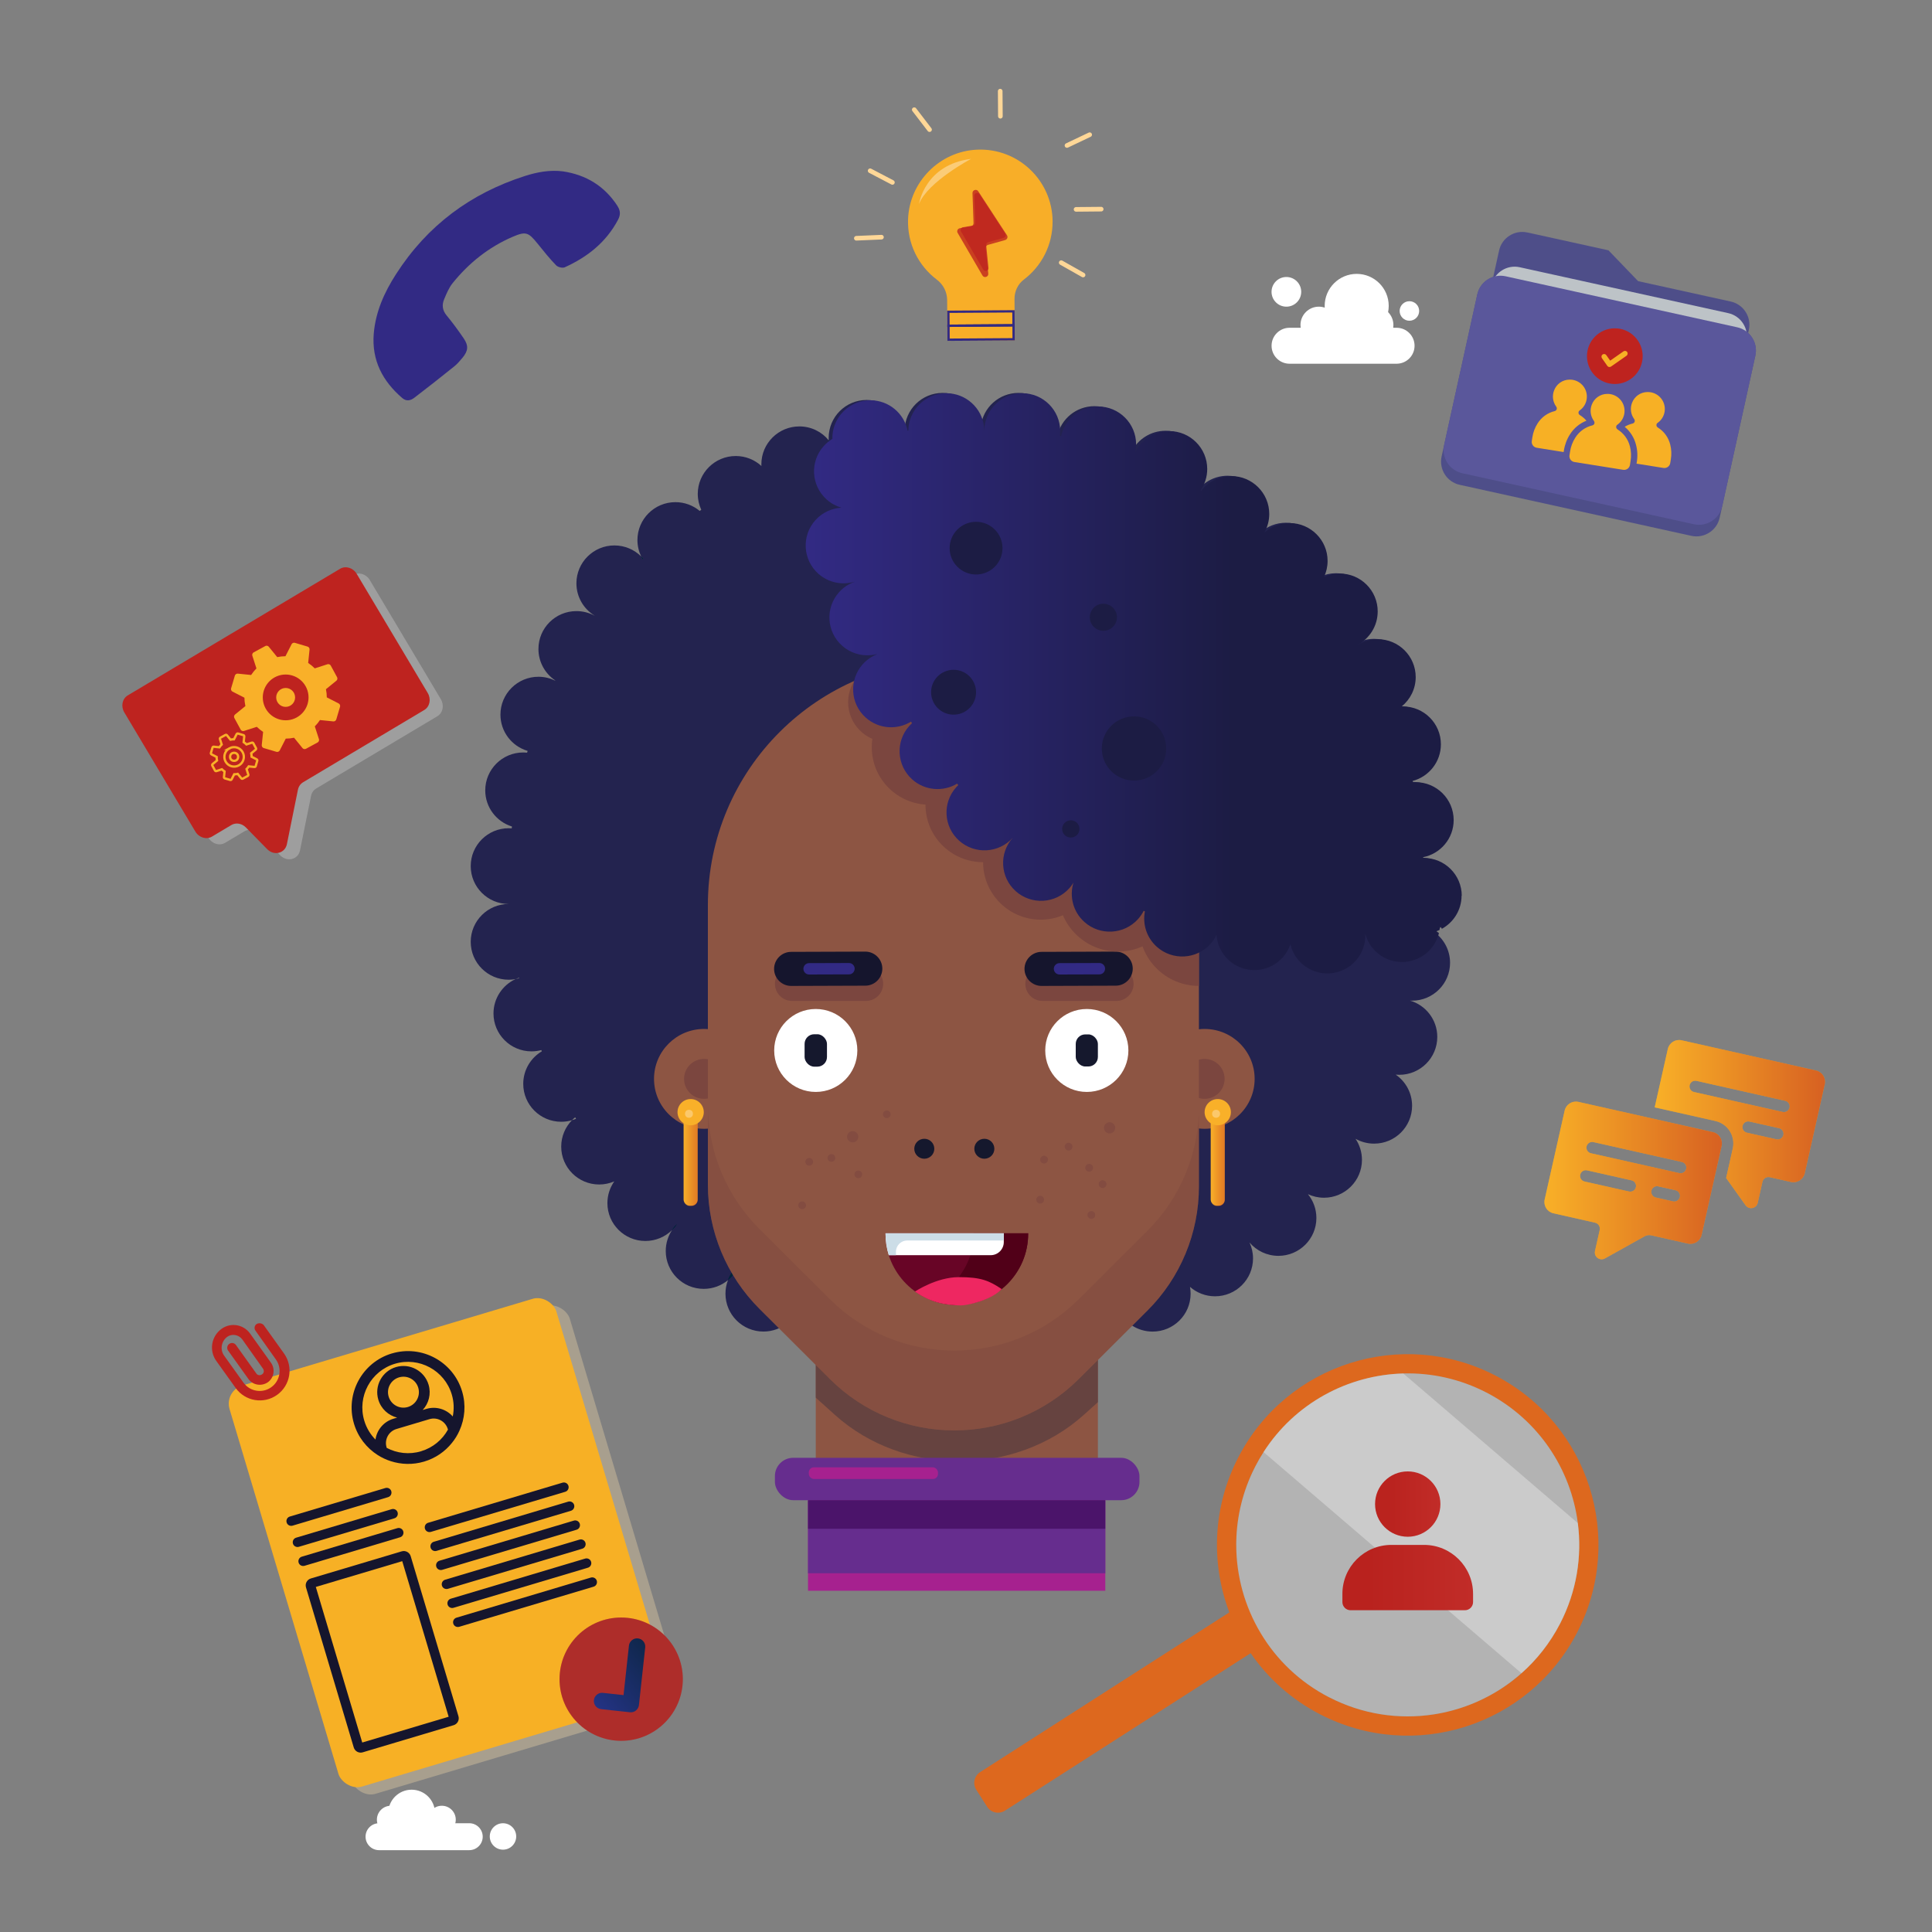 <?xml version="1.0" encoding="UTF-8"?>
<svg xmlns="http://www.w3.org/2000/svg" xmlns:xlink="http://www.w3.org/1999/xlink" viewBox="0 0 750 750">
  <rect x="0" y="0" width="750" height="750" fill="#808080" stroke="none"/>
  <defs>
    <style>
      .cls-1 {
        fill: #be231f;
      }

      .cls-2, .cls-3, .cls-4, .cls-5, .cls-6 {
        fill: #fff;
      }

      .cls-7 {
        fill: #593d40;
        opacity: .74;
      }

      .cls-8, .cls-9, .cls-10 {
        fill: #7b463f;
      }

      .cls-11 {
        fill: #4e4e89;
      }

      .cls-12 {
        opacity: .04;
      }

      .cls-3 {
        opacity: .4;
      }

      .cls-13 {
        fill: #5a579b;
      }

      .cls-14 {
        fill: url(#Dégradé_sans_nom_69-2);
      }

      .cls-15 {
        isolation: isolate;
      }

      .cls-16 {
        fill: #606060;
        opacity: .17;
      }

      .cls-17 {
        fill: #15152d;
      }

      .cls-18 {
        fill: #510018;
      }

      .cls-19 {
        fill: #f7b025;
      }

      .cls-4 {
        opacity: .24;
      }

      .cls-20 {
        fill: url(#Dégradé_sans_nom_69);
      }

      .cls-21 {
        fill: #ccdde7;
      }

      .cls-22 {
        stroke: #ffd797;
        stroke-linecap: round;
        stroke-linejoin: round;
        stroke-width: 1.79px;
      }

      .cls-22, .cls-23 {
        fill: none;
      }

      .cls-24 {
        fill: #680526;
      }

      .cls-25 {
        fill: url(#Dégradé_sans_nom_26);
      }

      .cls-9 {
        opacity: .54;
      }

      .cls-26 {
        fill: #01243a;
      }

      .cls-27 {
        fill: #031c28;
      }

      .cls-5 {
        opacity: .37;
      }

      .cls-28 {
        opacity: .57;
      }

      .cls-29 {
        fill: #f8ae28;
      }

      .cls-30 {
        fill: #f9ddaa;
        opacity: .33;
      }

      .cls-23 {
        stroke: #f9b029;
        stroke-miterlimit: 10;
        stroke-width: .9px;
      }

      .cls-31 {
        fill: #15182d;
      }

      .cls-32 {
        fill: #ee2761;
      }

      .cls-33 {
        fill: url(#Dégradé_sans_nom_88);
      }

      .cls-34 {
        fill: #a6218f;
      }

      .cls-35 {
        fill: url(#Dégradé_sans_nom_68-2);
      }

      .cls-35, .cls-36 {
        mix-blend-mode: multiply;
        opacity: .38;
      }

      .cls-37 {
        fill: #f9b029;
      }

      .cls-38 {
        fill: #662d8e;
      }

      .cls-39 {
        fill: #bdc3c7;
      }

      .cls-40 {
        fill: url(#Dégradé_sans_nom_87);
      }

      .cls-41 {
        fill: #322a84;
      }

      .cls-42 {
        fill: url(#linear-gradient);
      }

      .cls-43 {
        fill: #3a0452;
        opacity: .6;
      }

      .cls-6 {
        opacity: .31;
      }

      .cls-44 {
        fill: #be241f;
        opacity: .79;
      }

      .cls-45 {
        fill: #1c1c44;
      }

      .cls-46 {
        fill: #dd681e;
      }

      .cls-47 {
        fill: #8d5543;
      }

      .cls-36 {
        fill: url(#Dégradé_sans_nom_68);
      }

      .cls-48 {
        fill: #23234f;
      }

      .cls-10 {
        opacity: .36;
      }
    </style>
    <linearGradient id="Dégradé_sans_nom_68" data-name="Dégradé sans nom 68" x1="265.4" y1="448.65" x2="270.82" y2="448.65" gradientUnits="userSpaceOnUse">
      <stop offset="0" stop-color="#f9b029"/>
      <stop offset=".38" stop-color="#e07524"/>
      <stop offset=".8" stop-color="#c73b20"/>
      <stop offset="1" stop-color="#be241f"/>
    </linearGradient>
    <linearGradient id="Dégradé_sans_nom_68-2" data-name="Dégradé sans nom 68" x1="470.02" x2="475.44" xlink:href="#Dégradé_sans_nom_68"/>
    <linearGradient id="Dégradé_sans_nom_88" data-name="Dégradé sans nom 88" x1="312.72" y1="265.26" x2="567.38" y2="265.26" gradientUnits="userSpaceOnUse">
      <stop offset="0" stop-color="#322a84"/>
      <stop offset=".65" stop-color="#1c1c44"/>
      <stop offset="1" stop-color="#1c1c44"/>
    </linearGradient>
    <linearGradient id="Dégradé_sans_nom_26" data-name="Dégradé sans nom 26" x1="533.8" y1="583.88" x2="559.16" y2="583.88" gradientUnits="userSpaceOnUse">
      <stop offset=".23" stop-color="#470e0c"/>
      <stop offset=".58" stop-color="#9d7f7e"/>
      <stop offset=".87" stop-color="#e3dbda"/>
      <stop offset="1" stop-color="#fff"/>
    </linearGradient>
    <linearGradient id="Dégradé_sans_nom_87" data-name="Dégradé sans nom 87" x1="521.12" y1="612.41" x2="571.84" y2="612.41" gradientUnits="userSpaceOnUse">
      <stop offset=".23" stop-color="#330a0a"/>
      <stop offset=".58" stop-color="#947e7e"/>
      <stop offset=".87" stop-color="#e0dada"/>
      <stop offset="1" stop-color="#fff"/>
    </linearGradient>
    <linearGradient id="linear-gradient" x1="2849.78" y1="369.54" x2="2879.98" y2="369.54" gradientTransform="translate(-2221.38 2159.8) rotate(-38.8)" gradientUnits="userSpaceOnUse">
      <stop offset="0" stop-color="#243384"/>
      <stop offset="1" stop-color="#0f274b"/>
    </linearGradient>
    <linearGradient id="Dégradé_sans_nom_69" data-name="Dégradé sans nom 69" x1="599.52" y1="458.25" x2="668.44" y2="458.25" gradientUnits="userSpaceOnUse">
      <stop offset="0" stop-color="#f9b029"/>
      <stop offset=".36" stop-color="#e48025"/>
      <stop offset="1" stop-color="#be241f"/>
    </linearGradient>
    <linearGradient id="Dégradé_sans_nom_69-2" data-name="Dégradé sans nom 69" x1="642.34" y1="436.37" x2="708.47" y2="436.37" xlink:href="#Dégradé_sans_nom_69"/>
  </defs>
  <g class="cls-15">
    <g id="Calque_1" data-name="Calque 1">
      <g>
        <g>
          <path class="cls-2" d="M542.13,127.24h-1.29c.05-.35,.08-.7,.08-1.06,0-1.95-.79-3.72-2.06-5.01,.15-.78,.24-1.59,.24-2.42,0-6.87-5.57-12.43-12.43-12.43s-12.43,5.57-12.43,12.43c0,.23,0,.46,.02,.68-.72-.24-1.49-.38-2.29-.38-3.94,0-7.13,3.19-7.13,7.13,0,.36,.03,.72,.08,1.06h-4.32c-3.85,0-6.98,3.12-6.98,6.98h0c0,3.85,3.12,6.98,6.98,6.98h41.55c3.85,0,6.98-3.12,6.98-6.98h0c0-3.85-3.12-6.98-6.98-6.98Z"/>
          <circle class="cls-2" cx="499.37" cy="113.29" r="5.76"/>
          <circle class="cls-2" cx="547.13" cy="120.72" r="3.79"/>
        </g>
        <g>
          <path class="cls-2" d="M182.16,718.23h-35.02c-2.89,0-5.23-2.34-5.23-5.23h0c0-2.89,2.34-5.23,5.23-5.23h35.02c2.89,0,5.23,2.34,5.23,5.23h0c0,2.89-2.34,5.23-5.23,5.23Z"/>
          <circle class="cls-2" cx="159.79" cy="703.84" r="9.08"/>
          <circle class="cls-2" cx="151.72" cy="706.4" r="5.41"/>
          <circle class="cls-2" cx="171.52" cy="706.4" r="5.41"/>
          <circle class="cls-2" cx="195.26" cy="712.91" r="5.13"/>
        </g>
        <g>
          <g>
            <path class="cls-46" d="M612.24,633.74c18.78-36.32,4.56-80.99-31.76-99.77-36.32-18.78-80.99-4.56-99.77,31.76-10.04,19.42-10.65,41.23-3.48,60.2,2.11,5.57,4.88,10.9,8.29,15.85,6.67,9.7,15.76,17.94,26.95,23.72,36.32,18.78,80.99,4.56,99.77-31.76Zm-120.43,4c-3.43-4.94-6.16-10.31-8.13-15.94-5.86-16.69-5.1-35.68,3.67-52.64,16.89-32.66,57.05-45.44,89.71-28.56,32.66,16.89,45.44,57.05,28.56,89.71-16.89,32.66-57.05,45.44-89.71,28.56-9.98-5.16-18.1-12.49-24.1-21.12Z"/>
            <path class="cls-46" d="M383.24,701.43l-4.25-6.64c-1.47-2.3-.8-5.38,1.5-6.86l96.74-62.01,6.44-4.13c1.97,5.63,4.7,11,8.13,15.94l-6.29,4.03-95.42,61.15c-2.3,1.47-5.39,.8-6.86-1.5Z"/>
          </g>
          <g>
            <path class="cls-3" d="M515.9,658.86c-22.81-11.79-35.92-34.94-35.99-58.95-.04-9.61,2.02-19.37,6.38-28.59,.34-.73,.7-1.45,1.07-2.17,.97-1.89,2.03-3.7,3.15-5.46,12.19-18.98,32.79-29.95,54.27-30.51,10.85-.3,21.94,2.07,32.27,7.41,20.17,10.43,32.75,29.72,35.46,50.65,1.68,12.97-.44,26.57-6.89,39.05-3.88,7.5-9,13.97-14.97,19.25-2.19,1.93-4.48,3.72-6.87,5.33-8.21,5.55-17.55,9.18-27.3,10.67-13.42,2.04-27.58,.03-40.57-6.69Z"/>
            <path class="cls-6" d="M590.64,649.56l-100.14-85.86c12.19-18.98,32.79-29.95,54.27-30.51l67.73,58.06c1.68,12.97-.44,26.57-6.89,39.05-3.88,7.5-9,13.97-14.97,19.25Z"/>
          </g>
        </g>
        <g>
          <path class="cls-48" d="M556.26,361.47c5.69-2.04,9.76-7.47,9.76-13.85,0-8.11-6.59-14.7-14.74-14.7-.07,0-.16,0-.23,.01,0-.1-.01-.21-.02-.3,6.75-1.34,11.85-7.27,11.85-14.4,0-8.12-6.6-14.71-14.74-14.71-.36,0-.72,.01-1.07,.04-.03-.18-.07-.35-.11-.52,6.31-1.67,10.96-7.39,10.96-14.22,0-8.12-6.59-14.7-14.74-14.7-.17,0-.33,0-.5,.01,3.33-2.69,5.46-6.8,5.46-11.41,0-8.12-6.6-14.71-14.75-14.71-2.88,0-5.57,.83-7.85,2.27-.01-.01-.01-.03-.03-.04,4.69-2.45,7.88-7.35,7.88-13.01,0-8.12-6.59-14.7-14.74-14.7-2.17,0-4.24,.47-6.09,1.32,.88-1.89,1.38-3.99,1.38-6.22,0-8.12-6.6-14.7-14.75-14.7-3.78,0-7.23,1.42-9.83,3.74,1.24-2.15,1.93-4.63,1.93-7.28,0-8.11-6.59-14.7-14.74-14.7-4.74,0-8.96,2.23-11.65,5.69-.08-.06-.17-.11-.25-.16,1.61-2.35,2.56-5.21,2.56-8.28,0-8.12-6.6-14.71-14.75-14.71-5.74,0-10.72,3.28-13.15,8.07,.19-.94,.29-1.93,.29-2.92,0-8.12-6.59-14.7-14.74-14.7-7.06,0-12.95,4.94-14.39,11.54-.16-.04-.3-.07-.46-.09,.08-.62,.12-1.25,.12-1.9,0-8.12-6.59-14.7-14.74-14.7-7.61,0-13.86,5.75-14.65,13.12-.05,.52-.08,1.05-.08,1.58,0-.54-.03-1.07-.08-1.59-.79-7.37-7.06-13.11-14.66-13.11-8.07,0-14.63,6.47-14.74,14.51-.1,.01-.2,.02-.29,.04-1.34-6.73-7.29-11.81-14.45-11.81-8.14,0-14.75,6.59-14.75,14.71,0,.33,.01,.65,.03,.97-2.68-3.31-6.8-5.41-11.41-5.41-8.14,0-14.75,6.58-14.75,14.7,0,.22,0,.45,.02,.66-2.62-2.4-6.12-3.87-9.96-3.87-8.14,0-14.75,6.59-14.75,14.71,0,2.2,.49,4.28,1.36,6.16-.21,.15-.42,.29-.62,.44-2.55-2.13-5.85-3.4-9.42-3.4-8.14,0-14.74,6.59-14.74,14.71,0,2.27,.52,4.43,1.44,6.35-2.67-2.63-6.34-4.26-10.39-4.26-8.13,0-14.74,6.59-14.74,14.71,0,5.28,2.8,9.91,7,12.5-.01,.01-.02,.02-.02,.03-2.08-1.12-4.45-1.75-6.98-1.75-8.14,0-14.74,6.57-14.74,14.7,0,5.1,2.6,9.59,6.55,12.24-.02,.02-.03,.04-.04,.06-1.97-.96-4.17-1.51-6.51-1.51-8.14,0-14.75,6.58-14.75,14.7,0,6.66,4.44,12.28,10.55,14.08-.06,.23-.14,.46-.2,.68-.49-.05-.99-.07-1.5-.07-8.14,0-14.75,6.59-14.75,14.71,0,6.59,4.36,12.18,10.36,14.03-.03,.24-.06,.48-.08,.72-.38-.04-.78-.05-1.18-.05-8.13,0-14.74,6.58-14.74,14.7s6.6,14.71,14.74,14.71c.07,0,.15,0,.22-.01t0,.02c-.07-.01-.15-.01-.22-.01-8.13,0-14.74,6.57-14.74,14.7s6.6,14.7,14.74,14.7c.92,0,1.8-.08,2.67-.25,.44-.2,.88-.38,1.34-.54,.02,.07,.04,.15,.05,.22-.46,.13-.93,.24-1.39,.32-5.05,2.33-8.57,7.44-8.57,13.35,0,8.12,6.6,14.71,14.75,14.71,1.32,0,2.6-.18,3.82-.5,.06,.17,.12,.32,.19,.48-4.32,2.57-7.21,7.27-7.21,12.64,0,8.12,6.59,14.71,14.74,14.71,1.45,0,2.85-.21,4.17-.6,.38-.4,.8-.78,1.24-1.13,.1,.19,.23,.38,.35,.57-.52,.22-1.05,.4-1.59,.56-2.58,2.66-4.17,6.26-4.17,10.25,0,8.11,6.6,14.7,14.74,14.7,2.08,0,4.07-.44,5.86-1.21-1.68,2.4-2.67,5.31-2.67,8.44,0,8.11,6.6,14.7,14.74,14.7,4.03,0,7.69-1.62,10.35-4.23-1.54,2.33-2.44,5.12-2.44,8.12,0,8.12,6.59,14.7,14.74,14.7,3.58,0,6.86-1.27,9.41-3.38-.62,1.63-.97,3.4-.97,5.25,0,8.12,6.6,14.7,14.75,14.7,3.65,0,6.99-1.33,9.56-3.51-.22-.99-.32-2-.32-3.04,0-1.9,.36-3.7,1.02-5.36,1.27,.53,2.55,1.04,3.83,1.53-.82,2.71-2.41,5.07-4.52,6.87,1.39,6.66,7.32,11.66,14.42,11.66,5.76,0,10.74-3.29,13.17-8.08v-.07c0-1.08,.11-2.14,.34-3.15,.27-1.21,.69-2.37,1.24-3.45v.06c0,1.23-.16,2.43-.45,3.58-.26,1.06-.64,2.08-1.13,3.04,.04,8.09,6.63,14.63,14.75,14.63s14.11-5.98,14.69-13.58c.11,.01,.24,.01,.36,.02-.21,.96-.31,1.96-.31,2.99,0,8.12,6.6,14.71,14.74,14.71,4.67,0,8.83-2.17,11.52-5.54,2.41,1.73,5.38,2.75,8.58,2.75,6.5,0,12.03-4.21,13.98-10.05,2.24,1.36,4.87,2.15,7.69,2.15,8.14,0,14.74-6.57,14.74-14.7,0-.59-.03-1.18-.1-1.75-.07-.15-.15-.3-.21-.45-.58-1.32-.98-2.73-1.15-4.22,.62,1.3,1.07,2.7,1.3,4.17,.02,.17,.04,.33,.06,.5,2.38,4.91,7.44,8.3,13.27,8.3,8.14,0,14.75-6.57,14.75-14.7,0-.91-.08-1.79-.24-2.66,2.6,2.28,6,3.66,9.72,3.66,8.14,0,14.75-6.57,14.75-14.7,0-2.21-.49-4.3-1.36-6.18,2.69,3.16,6.73,5.18,11.22,5.18,8.14,0,14.74-6.59,14.74-14.7,0-3.51-1.23-6.72-3.28-9.24,1.89,.88,4,1.38,6.23,1.38,8.13,0,14.74-6.59,14.74-14.7,0-3.03-.92-5.84-2.5-8.18,2.13,1.19,4.59,1.88,7.21,1.88,8.14,0,14.75-6.57,14.75-14.7,0-5.01-2.52-9.44-6.35-12.08,.46,.04,.93,.06,1.39,.06,8.14,0,14.74-6.59,14.74-14.71,0-6.67-4.46-12.31-10.58-14.09,.27,.01,.53,.02,.8,.02,8.13,0,14.74-6.57,14.74-14.7,0-5.12-2.63-9.63-6.61-12.26ZM249.47,217.09c-.21-.33-.38-.67-.56-1.03,.26,.26,.52,.54,.77,.82l-.21,.21Z"/>
          <path class="cls-27" d="M249.68,216.88l-.21,.21c-.21-.33-.38-.67-.56-1.03,.26,.26,.52,.54,.77,.82Z"/>
          <path class="cls-26" d="M260.97,477.36c.54-.8,1.16-1.54,1.86-2.22-.54,.81-1.15,1.56-1.83,2.24-.01-.01-.02-.02-.03-.02Z"/>
          <path class="cls-26" d="M286.93,490.88c-.47,1.22-1.09,2.35-1.86,3.39-.28-.17-.55-.32-.82-.49,.76-1.09,1.66-2.06,2.68-2.9Z"/>
          <path class="cls-26" d="M333.85,513.72c.27-1.21,.69-2.37,1.24-3.45v.06c0,1.23-.16,2.43-.45,3.58-.27-.07-.53-.12-.79-.19Z"/>
          <path class="cls-26" d="M432.77,503.9c.62,1.3,1.07,2.7,1.3,4.17-.04,.01-.09,.03-.15,.05-.58-1.32-.98-2.73-1.15-4.22Z"/>
          <path class="cls-26" d="M538.09,275.03c.2,.48,.38,.95,.57,1.43-1.49,.58-3.1,.91-4.78,.96,1.25-1.02,2.67-1.83,4.21-2.4Z"/>
          <path class="cls-26" d="M323.18,173.1c-.35,.1-.72,.21-1.07,.32-.2-.79-.32-1.59-.37-2.42,.55,.65,1.03,1.36,1.45,2.09Z"/>
          <path class="cls-26" d="M542.67,274.15c-1.2,.98-2.55,1.75-4.01,2.31-1.49,.58-3.1,.91-4.78,.96,1.25-1.02,2.67-1.83,4.21-2.4,1.44-.52,2.97-.83,4.59-.88Z"/>
          <path class="cls-26" d="M542.67,274.15c-1.2,.98-2.55,1.75-4.01,2.31-1.49,.58-3.1,.91-4.78,.96,1.25-1.02,2.67-1.83,4.21-2.4,1.44-.52,2.97-.83,4.59-.88Z"/>
          <path class="cls-26" d="M434.07,508.07c.02,.17,.04,.33,.06,.5-.07-.15-.15-.3-.21-.45-.58-1.32-.98-2.73-1.15-4.22,.62,1.3,1.07,2.7,1.3,4.17Z"/>
          <path class="cls-26" d="M434.13,508.57c-.07-.15-.15-.3-.21-.45-.58-1.32-.98-2.73-1.15-4.22,.62,1.3,1.07,2.7,1.3,4.17,.02,.17,.04,.33,.06,.5Z"/>
          <path class="cls-26" d="M323.18,173.1c-.35,.1-.72,.21-1.07,.32-.2-.79-.32-1.59-.37-2.42,.55,.65,1.03,1.36,1.45,2.09Z"/>
          <path class="cls-26" d="M249.68,216.88l-.21,.21c-.21-.33-.38-.67-.56-1.03,.26,.26,.52,.54,.77,.82Z"/>
          <path class="cls-26" d="M249.68,216.88l-.21,.21c-.21-.33-.38-.67-.56-1.03,.26,.26,.52,.54,.77,.82Z"/>
          <path class="cls-26" d="M262.83,475.14c-.54,.81-1.15,1.56-1.83,2.24-.04,.04-.08,.08-.12,.11,.03-.04,.06-.09,.09-.14,.54-.8,1.16-1.54,1.86-2.22Z"/>
          <path class="cls-26" d="M260.97,477.36c.54-.8,1.16-1.54,1.86-2.22-.54,.81-1.15,1.56-1.83,2.24-.04,.04-.08,.08-.12,.11,.03-.04,.06-.09,.09-.14Z"/>
          <path class="cls-26" d="M286.93,490.88c-.47,1.22-1.09,2.35-1.86,3.39-.71,.99-1.55,1.88-2.49,2.66,.43-1.12,.99-2.18,1.66-3.14,.76-1.09,1.66-2.06,2.68-2.9Z"/>
          <path class="cls-26" d="M286.93,490.88c-.47,1.22-1.09,2.35-1.86,3.39-.71,.99-1.55,1.88-2.49,2.66,.43-1.12,.99-2.18,1.66-3.14,.76-1.09,1.66-2.06,2.68-2.9Z"/>
          <path class="cls-26" d="M310.45,506.5c-.82,2.71-2.41,5.07-4.52,6.87-.22-.99-.32-2-.32-3.04,0-1.9,.36-3.7,1.02-5.36,1.27,.53,2.55,1.04,3.83,1.53Z"/>
          <path class="cls-26" d="M306.62,504.96c1.27,.53,2.55,1.04,3.83,1.53-.82,2.71-2.41,5.07-4.52,6.87-.22-.99-.32-2-.32-3.04,0-1.9,.36-3.7,1.02-5.36Z"/>
          <path class="cls-26" d="M335.09,510.26v.06c0,1.23-.16,2.43-.45,3.58-.26,1.06-.64,2.08-1.13,3.04v-.07c0-1.08,.11-2.14,.34-3.15,.27-1.21,.69-2.37,1.24-3.45Z"/>
          <path class="cls-26" d="M335.09,510.26v.06c0,1.23-.16,2.43-.45,3.58-.26,1.06-.64,2.08-1.13,3.04v-.07c0-1.08,.11-2.14,.34-3.15,.27-1.21,.69-2.37,1.24-3.45Z"/>
          <g>
            <g>
              <g>
                <g>
                  <g>
                    <g>
                      <rect class="cls-47" x="316.68" y="498.26" width="109.52" height="117.25"/>
                      <path class="cls-7" d="M316.68,498.26v44.31l7.4,6.66c26.69,24.04,69.97,24.04,96.67,0l5.46-4.91v-46.06h-109.52Z"/>
                    </g>
                    <path d="M470.88,434.98h-22.12c-8.14,0-14.74-6.58-14.74-14.7h0c0-8.12,6.6-14.7,14.74-14.7h22.12c8.14,0,14.74,6.58,14.74,14.7h0c0,8.12-6.6,14.7-14.74,14.7Z"/>
                    <g>
                      <g>
                        <path class="cls-47" d="M292.75,418.82c0,10.7-8.7,19.38-19.43,19.38s-19.43-8.67-19.43-19.38,8.7-19.38,19.43-19.38,19.43,8.67,19.43,19.38Z"/>
                        <ellipse class="cls-8" cx="273.32" cy="418.82" rx="7.77" ry="7.75"/>
                      </g>
                      <g>
                        <path class="cls-47" d="M487.05,418.82c0,10.7-8.7,19.38-19.43,19.38s-19.43-8.67-19.43-19.38,8.7-19.38,19.43-19.38,19.43,8.67,19.43,19.38Z"/>
                        <ellipse class="cls-8" cx="467.62" cy="418.82" rx="7.77" ry="7.75"/>
                      </g>
                    </g>
                    <path class="cls-47" d="M465.42,460.6v-109.29c0-52.49-42.67-95.03-95.31-95.03h0c-52.64,0-95.31,42.55-95.31,95.03v108.58c0,18.08,7.2,35.41,20.02,48.2l27.31,27.23c26.69,26.62,69.97,26.62,96.67,0l26.6-26.52c12.82-12.78,20.02-30.12,20.02-48.2Z"/>
                    <path class="cls-10" d="M418.8,504.32c-26.69,26.62-69.97,26.62-96.67,0l-27.31-27.23c-12.82-12.78-20.02-30.12-20.02-48.2v31c0,18.08,7.2,35.41,20.02,48.2l27.31,27.23c26.69,26.62,69.97,26.62,96.67,0l26.6-26.52c12.82-12.78,20.02-30.12,20.02-48.2v-31c0,18.08-7.2,35.41-20.02,48.2l-26.6,26.52Z"/>
                    <path class="cls-8" d="M336.21,388.55h-28.75c-3.66,0-6.63-2.96-6.63-6.62h0c0-3.65,2.97-6.62,6.63-6.62h28.75c3.66,0,6.63,2.96,6.63,6.62h0c0,3.65-2.97,6.62-6.63,6.62Z"/>
                    <path class="cls-8" d="M433.42,388.55h-28.75c-3.66,0-6.63-2.96-6.63-6.62h0c0-3.65,2.97-6.62,6.63-6.62h28.75c3.66,0,6.63,2.96,6.63,6.62h0c0,3.65-2.97,6.62-6.63,6.62Z"/>
                    <g>
                      <path class="cls-31" d="M362.7,445.95c0,2.14-1.74,3.87-3.89,3.87s-3.89-1.74-3.89-3.87,1.74-3.88,3.89-3.88,3.89,1.74,3.89,3.88Z"/>
                      <path class="cls-31" d="M386.01,445.95c0,2.14-1.74,3.87-3.89,3.87s-3.89-1.74-3.89-3.87,1.74-3.88,3.89-3.88,3.89,1.74,3.89,3.88Z"/>
                    </g>
                    <path class="cls-24" d="M343.75,478.76c0,.06,0,.12,0,.18,0,15.25,12.4,27.61,27.69,27.61s27.69-12.36,27.69-27.61c0-.06,0-.12,0-.18h-55.37Z"/>
                    <path class="cls-18" d="M399.13,478.76h-21.15s0,.08,0,.12c0,11.54-7.11,21.43-17.19,25.56,3.28,1.36,6.88,2.12,10.66,2.12,15.29,0,27.69-12.36,27.69-27.61,0-.06,0-.12,0-.18Z"/>
                    <path class="cls-2" d="M389.67,482.18v-3.42h-45.92c0,.06,0,.12,0,.18,0,2.9,.45,5.7,1.28,8.32h39.54c2.82,0,5.1-2.28,5.1-5.09Z"/>
                    <path class="cls-32" d="M372.14,495.79c-8.59,0-16.96,5.59-16.96,5.59,6.63,4.66,12.43,5.24,17.73,5.38,2.58,.07,11.88-2.01,15.96-6.34-5.01-3.35-8.15-4.64-16.74-4.64Z"/>
                    <path class="cls-21" d="M352.18,481.56h37.5v-2.79h-45.92s0,0,0,0c-.02,2.96,.43,5.82,1.28,8.5h2.77v-1.35c0-2.41,1.96-4.36,4.37-4.36Z"/>
                    <g>
                      <ellipse class="cls-2" cx="316.68" cy="407.79" rx="16.14" ry="16.1"/>
                      <rect class="cls-31" x="312.34" y="401.49" width="8.69" height="12.59" rx="3.74" ry="3.74"/>
                    </g>
                    <g>
                      <ellipse class="cls-2" cx="421.9" cy="407.79" rx="16.14" ry="16.1"/>
                      <rect class="cls-31" x="417.6" y="401.55" width="8.6" height="12.46" rx="3.7" ry="3.7"/>
                    </g>
                  </g>
                  <g>
                    <path class="cls-9" d="M333.2,441.29c0,1.21-.98,2.18-2.19,2.18s-2.19-.98-2.19-2.18,.98-2.18,2.19-2.18,2.19,.98,2.19,2.18Z"/>
                    <path class="cls-9" d="M324.25,449.52c0,.82-.67,1.49-1.5,1.49s-1.5-.67-1.5-1.49,.67-1.49,1.5-1.49,1.5,.67,1.5,1.49Z"/>
                    <path class="cls-9" d="M312.9,467.89c0,.82-.67,1.49-1.5,1.49s-1.5-.67-1.5-1.49,.67-1.49,1.5-1.49,1.5,.67,1.5,1.49Z"/>
                    <path class="cls-9" d="M315.64,451.02c0,.82-.67,1.49-1.5,1.49s-1.5-.67-1.5-1.49,.67-1.49,1.5-1.49,1.5,.67,1.5,1.49Z"/>
                    <path class="cls-9" d="M334.7,455.89c0,.82-.67,1.49-1.5,1.49s-1.5-.67-1.5-1.49,.67-1.49,1.5-1.49,1.5,.67,1.5,1.49Z"/>
                    <path class="cls-9" d="M345.75,432.56c0,.82-.67,1.49-1.5,1.49s-1.5-.67-1.5-1.49,.67-1.49,1.5-1.49,1.5,.67,1.5,1.49Z"/>
                  </g>
                  <g>
                    <path class="cls-9" d="M432.92,437.82c0,1.2-.98,2.18-2.18,2.18s-2.18-.98-2.18-2.18,.98-2.18,2.18-2.18,2.18,.98,2.18,2.18Z"/>
                    <path class="cls-9" d="M416.33,445.13c0,.83-.68,1.51-1.51,1.51s-1.51-.68-1.51-1.51,.68-1.51,1.51-1.51,1.51,.68,1.51,1.51Z"/>
                    <path class="cls-9" d="M406.82,450.16c0,.83-.68,1.51-1.51,1.51s-1.51-.68-1.51-1.51,.68-1.51,1.51-1.51,1.51,.68,1.51,1.51Z"/>
                    <path class="cls-9" d="M424.33,453.33c0,.83-.68,1.51-1.51,1.51s-1.51-.68-1.51-1.51,.68-1.51,1.51-1.51,1.51,.68,1.51,1.51Z"/>
                    <path class="cls-9" d="M429.54,459.68c0,.83-.68,1.51-1.51,1.51s-1.51-.68-1.51-1.51,.68-1.51,1.51-1.51,1.51,.68,1.51,1.51Z"/>
                    <path class="cls-9" d="M425.17,471.65c0,.83-.68,1.51-1.51,1.51s-1.51-.68-1.51-1.51,.68-1.51,1.51-1.51,1.51,.68,1.51,1.51Z"/>
                    <path class="cls-9" d="M405.3,465.72c0,.83-.68,1.51-1.51,1.51s-1.51-.68-1.51-1.51,.68-1.51,1.51-1.51,1.51,.68,1.51,1.51Z"/>
                  </g>
                </g>
                <g>
                  <g>
                    <path class="cls-17" d="M335.91,382.64l-28.75,.1c-3.66,.01-6.64-2.94-6.66-6.59h0c-.01-3.65,2.95-6.63,6.61-6.64l28.75-.1c3.66-.01,6.64,2.94,6.66,6.59h0c.01,3.65-2.95,6.63-6.61,6.64Z"/>
                    <path class="cls-41" d="M329.58,378.25l-15.48,.05c-1.22,0-2.22-.98-2.22-2.2h0c0-1.22,.98-2.21,2.2-2.21l15.48-.05c1.22,0,2.22,.98,2.22,2.2h0c0,1.22-.98,2.21-2.2,2.21Z"/>
                  </g>
                  <g>
                    <path class="cls-17" d="M433.12,382.64l-28.75,.1c-3.66,.01-6.64-2.94-6.66-6.59h0c-.01-3.65,2.95-6.63,6.61-6.64l28.75-.1c3.66-.01,6.64,2.94,6.66,6.59h0c.01,3.65-2.95,6.63-6.61,6.64Z"/>
                    <path class="cls-41" d="M426.79,378.25l-15.48,.05c-1.22,0-2.22-.98-2.22-2.2h0c0-1.22,.98-2.21,2.2-2.21l15.48-.05c1.22,0,2.22,.98,2.22,2.2h0c0,1.22-.98,2.21-2.2,2.21Z"/>
                  </g>
                </g>
              </g>
              <g>
                <g>
                  <rect class="cls-37" x="265.4" y="428.88" width="5.42" height="39.16" rx="2.33" ry="2.33"/>
                  <rect class="cls-36" x="265.4" y="429.07" width="5.42" height="39.16" rx="2.33" ry="2.33"/>
                </g>
                <ellipse class="cls-37" cx="268.11" cy="431.74" rx="5.1" ry="5.09"/>
                <ellipse class="cls-6" cx="267.46" cy="432.37" rx="1.54" ry="1.54"/>
              </g>
              <g>
                <g>
                  <rect class="cls-37" x="470.02" y="428.88" width="5.42" height="39.16" rx="2.33" ry="2.33"/>
                  <rect class="cls-35" x="470.02" y="429.07" width="5.42" height="39.16" rx="2.33" ry="2.33"/>
                </g>
                <ellipse class="cls-37" cx="472.73" cy="431.74" rx="5.1" ry="5.09"/>
                <ellipse class="cls-6" cx="472.08" cy="432.37" rx="1.54" ry="1.54"/>
              </g>
            </g>
            <g>
              <rect class="cls-38" x="300.82" y="565.92" width="141.52" height="16.45" rx="7.08" ry="7.08"/>
              <rect class="cls-34" x="313.98" y="569.62" width="50.14" height="4.52" rx="1.95" ry="1.95"/>
              <rect class="cls-34" x="313.67" y="582.37" width="115.41" height="35.16"/>
              <rect class="cls-38" x="313.67" y="582.37" width="115.41" height="28.37"/>
              <rect class="cls-43" x="313.67" y="582.37" width="115.41" height="11.1"/>
            </g>
          </g>
          <g>
            <ellipse class="cls-8" cx="404.01" cy="334.7" rx="22.37" ry="22.31"/>
            <ellipse class="cls-8" cx="381.64" cy="312.39" rx="22.37" ry="22.31"/>
            <ellipse class="cls-8" cx="360.79" cy="290.08" rx="22.37" ry="22.31"/>
            <ellipse class="cls-8" cx="344.79" cy="272.58" rx="15.55" ry="15.51"/>
            <ellipse class="cls-8" cx="434.02" cy="346.22" rx="23.25" ry="23.18"/>
            <path class="cls-8" d="M465.42,336.36v46.37c-12.83,0-23.25-10.37-23.25-23.18s10.41-23.19,23.25-23.19Z"/>
          </g>
          <g>
            <path class="cls-33" d="M567.38,347.67c0,5.56-3.09,10.39-7.64,12.89-.27-.4-.52-.83-.74-1.27-.02,.57-.07,1.15-.17,1.72-.4,.19-.79,.35-1.21,.5,.33,.22,.66,.46,.97,.71-.55,2.28-1.66,4.46-3.35,6.33-5.43,6.06-14.74,6.58-20.81,1.16-2.24-2-3.71-4.53-4.43-7.23,.18,3.71-1.06,7.52-3.74,10.51-5.42,6.05-14.75,6.56-20.81,1.16-2.34-2.1-3.86-4.77-4.52-7.62-.61,1.86-1.61,3.62-3,5.16-5.42,6.05-14.75,6.56-20.81,1.16-2.97-2.66-4.62-6.24-4.88-9.94-.58,1.24-1.36,2.43-2.33,3.51-5.43,6.05-14.75,6.55-20.82,1.14-4.01-3.58-5.6-8.86-4.64-13.78-.16-.05-.32-.11-.49-.18-.56,1.12-1.29,2.19-2.16,3.17-5.43,6.05-14.76,6.56-20.83,1.15-4.42-3.94-5.89-9.96-4.26-15.27-.46,.76-.98,1.47-1.59,2.15-5.42,6.05-14.74,6.58-20.81,1.16-6.07-5.41-6.58-14.71-1.15-20.75-5.43,6.05-14.75,6.56-20.82,1.15-6.07-5.41-6.58-14.71-1.15-20.75,.26-.29,.53-.58,.82-.84-.17-.18-.32-.35-.48-.54-5.4,3.23-12.48,2.74-17.4-1.65-6.07-5.41-6.59-14.72-1.16-20.77,.34-.37,.7-.74,1.06-1.06-.14-.2-.25-.4-.38-.61-5.42,3.34-12.57,2.89-17.56-1.55-6.07-5.41-6.58-14.71-1.15-20.76,1.56-1.73,3.44-3.01,5.47-3.83,0-.02-.01-.04-.01-.07-4.62,1.17-9.7,.11-13.52-3.29-6.07-5.41-6.58-14.7-1.15-20.75,1.68-1.88,3.73-3.21,5.96-4.01-.01-.01-.01-.02-.01-.04-4.73,1.4-10.06,.39-14.01-3.12-6.06-5.42-6.58-14.72-1.16-20.76,2.69-3.01,6.37-4.65,10.11-4.88-2.04-.59-4-1.65-5.7-3.16-6.07-5.41-6.59-14.71-1.16-20.75,.9-1.02,1.91-1.87,3-2.57l.37-.22c-.01-.09-.01-.19-.01-.29,0-1.7,.29-3.33,.82-4.85,2.01-5.74,7.49-9.85,13.93-9.85,7.16,0,13.1,5.08,14.45,11.81,.09-.02,.19-.03,.29-.04,.1-8.04,6.67-14.51,14.74-14.51,7.6,0,13.87,5.74,14.66,13.11,.05,.52,.08,1.05,.08,1.59,0-.53,.03-1.06,.08-1.58,.79-7.37,7.04-13.12,14.65-13.12,8.14,0,14.74,6.58,14.74,14.7,0,.64-.04,1.28-.12,1.9,.16,.02,.3,.05,.46,.09,1.45-6.61,7.33-11.54,14.39-11.54,8.14,0,14.74,6.58,14.74,14.7,0,1-.1,1.98-.29,2.92,2.42-4.79,7.41-8.07,13.15-8.07,8.14,0,14.75,6.59,14.75,14.71,0,3.07-.95,5.92-2.56,8.28,.08,.04,.17,.09,.25,.16,2.69-3.46,6.91-5.69,11.65-5.69,8.14,0,14.74,6.59,14.74,14.7,0,2.66-.7,5.13-1.93,7.28,2.6-2.32,6.05-3.74,9.83-3.74,8.14,0,14.75,6.58,14.75,14.7,0,2.23-.5,4.33-1.38,6.22,1.85-.85,3.92-1.32,6.09-1.32,8.14,0,14.74,6.57,14.74,14.7,0,5.65-3.19,10.56-7.88,13.01,.02,.01,.02,.03,.03,.04,2.28-1.44,4.97-2.27,7.85-2.27,8.14,0,14.75,6.59,14.75,14.71,0,4.6-2.13,8.72-5.46,11.41,.17-.01,.33-.01,.5-.01,8.14,0,14.74,6.57,14.74,14.7,0,6.82-4.65,12.55-10.96,14.22,.04,.17,.08,.34,.11,.52,.35-.03,.71-.04,1.07-.04,8.13,0,14.74,6.59,14.74,14.71,0,7.14-5.1,13.07-11.85,14.41,.01,.09,.02,.2,.02,.3,.07-.01,.16-.01,.23-.01,8.14,0,14.74,6.59,14.74,14.7Z"/>
            <ellipse class="cls-45" cx="378.91" cy="212.79" rx="10.26" ry="10.23"/>
            <ellipse class="cls-45" cx="428.33" cy="239.62" rx="5.27" ry="5.25"/>
            <ellipse class="cls-45" cx="370.18" cy="268.72" rx="8.73" ry="8.71"/>
            <ellipse class="cls-45" cx="440.23" cy="290.56" rx="12.5" ry="12.46"/>
            <ellipse class="cls-45" cx="415.69" cy="321.79" rx="3.36" ry="3.35"/>
          </g>
        </g>
        <g>
          <g>
            <path class="cls-29" d="M408.61,85.94c.06,9.21-4.32,17.42-11.14,22.58-2.34,1.77-3.66,4.59-3.64,7.53l.11,16.09-26.15,.18-.11-15.87c-.02-3.11-1.51-6.02-4-7.89-7.06-5.32-11.54-13.89-11.17-23.52,.55-14.47,12.29-26.29,26.75-26.94,16-.72,29.25,11.98,29.36,27.84Z"/>
            <path class="cls-41" d="M392.97,121.31l.03,4.54-24.36,.16-.03-4.54,24.36-.16m.89-.9l-26.15,.18,.04,6.33,26.15-.18-.04-6.33h0Z"/>
            <path class="cls-41" d="M393.01,126.72l.03,4.54-24.36,.16-.03-4.54,24.36-.16m.89-.9l-26.15,.18,.04,6.33,26.15-.18-.04-6.33h0Z"/>
            <path class="cls-5" d="M356.76,79.19s2.16-15.23,20.22-17.52c0,0-16.89,8.92-20.22,17.52Z"/>
            <path class="cls-44" d="M379.76,74.27l11.15,17.06c.45,.69,.1,1.62-.69,1.85l-6.68,1.88c-.57,.16-.95,.71-.89,1.3l1,9.84c.13,1.31-1.61,1.88-2.27,.74l-9.62-16.52c-.43-.74,0-1.68,.85-1.82l4.29-.73c.6-.1,1.04-.64,1.02-1.25l-.4-11.64c-.04-1.24,1.57-1.75,2.25-.71Z"/>
            <path class="cls-44" d="M380.24,75.37l9.99,15.3c.4,.62,.09,1.45-.62,1.65l-5.99,1.68c-.51,.14-.85,.64-.79,1.17l.9,8.82c.12,1.17-1.44,1.68-2.04,.66l-8.63-14.81c-.39-.66,0-1.5,.76-1.63l3.85-.65c.54-.09,.93-.57,.91-1.12l-.36-10.43c-.04-1.11,1.41-1.57,2.01-.64Z"/>
          </g>
          <g>
            <line class="cls-22" x1="346.43" y1="70.81" x2="337.79" y2="66.29"/>
            <line class="cls-22" x1="342.18" y1="92.07" x2="332.43" y2="92.49"/>
            <line class="cls-22" x1="360.85" y1="50.32" x2="354.91" y2="42.58"/>
            <g>
              <line class="cls-22" x1="417.73" y1="81.28" x2="427.48" y2="81.19"/>
              <line class="cls-22" x1="411.96" y1="101.96" x2="420.45" y2="106.76"/>
              <line class="cls-22" x1="414.2" y1="56.48" x2="423.01" y2="52.29"/>
            </g>
            <line class="cls-22" x1="388.35" y1="45.13" x2="388.28" y2="35.38"/>
          </g>
        </g>
        <g>
          <g>
            <circle class="cls-1" cx="546.48" cy="583.88" r="12.68"/>
            <path class="cls-1" d="M571.84,618.75v3.17c0,1.75-1.42,3.17-3.17,3.17h-44.38c-1.75,0-3.17-1.42-3.17-3.17v-3.17c0-10.5,8.52-19.02,19.02-19.02h12.68c10.5,0,19.02,8.52,19.02,19.02Z"/>
          </g>
          <g class="cls-12">
            <circle class="cls-25" cx="546.48" cy="583.88" r="12.68"/>
            <path class="cls-40" d="M571.84,618.75v3.17c0,1.75-1.42,3.17-3.17,3.17h-44.38c-1.75,0-3.17-1.42-3.17-3.17v-3.17c0-10.5,8.52-19.02,19.02-19.02h12.68c10.5,0,19.02,8.52,19.02,19.02Z"/>
          </g>
        </g>
        <g>
          <g>
            <path class="cls-4" d="M143.56,225.19l27.57,46.24c1.41,2.37,.81,5.32-1.34,6.61l-47.04,28.05c-1.03,.62-1.75,1.66-2,2.89l-2.56,12.62-1.72,8.5c-.73,3.59-4.98,4.68-7.66,1.96l-6.32-6.44-1.94-1.98c-1.57-1.6-3.89-1.99-5.65-.94l-7.53,4.49c-2.15,1.28-5.04,.4-6.45-1.97l-27.57-46.24c-1.41-2.37-.81-5.32,1.34-6.61l82.43-49.15c2.15-1.28,5.04-.4,6.45,1.97Z"/>
            <path class="cls-1" d="M138.47,222.77l27.57,46.24c1.41,2.37,.81,5.32-1.34,6.61l-47.04,28.05c-1.03,.62-1.75,1.66-2,2.89l-2.56,12.62-1.72,8.5c-.73,3.59-4.98,4.68-7.66,1.96l-6.32-6.44-1.94-1.98c-1.57-1.6-3.89-1.99-5.65-.94l-7.53,4.49c-2.15,1.28-5.04,.4-6.45-1.97l-27.57-46.24c-1.41-2.37-.81-5.32,1.34-6.61l82.43-49.15c2.15-1.28,5.04-.4,6.45,1.97Z"/>
          </g>
          <g>
            <g>
              <circle class="cls-37" cx="110.89" cy="270.74" r="3.67"/>
              <path class="cls-37" d="M103,250.79l-4.55,2.47c-.43,.23-.65,.8-.5,1.26l1.6,4.96c-.78,.78-1.47,1.64-2.06,2.55l-5.18-.53c-.48-.05-.99,.29-1.13,.76l-1.47,4.96c-.14,.47,.1,1.02,.53,1.25l4.66,2.38c0,1.08,.13,2.17,.36,3.25l-4.03,3.28c-.38,.31-.49,.9-.26,1.33l2.47,4.55c.23,.43,.8,.65,1.26,.5l4.99-1.61c.76,.74,1.58,1.41,2.45,1.97l-.53,5.14c-.05,.48,.29,.99,.76,1.13l4.96,1.47c.47,.14,1.02-.1,1.25-.53l2.35-4.6c1.07,0,2.15-.12,3.22-.35l3.29,4.04c.31,.38,.9,.49,1.33,.26l4.55-2.47c.43-.23,.65-.8,.5-1.26l-1.61-4.97c.75-.76,1.42-1.58,2-2.46l5.2,.53c.48,.05,.99-.29,1.13-.76l1.47-4.96c.14-.47-.1-1.02-.53-1.25l-4.62-2.36c0-1.05-.11-2.11-.33-3.17l4.07-3.31c.38-.31,.49-.9,.26-1.33l-2.47-4.55c-.23-.43-.8-.65-1.26-.5l-4.94,1.6c-.79-.79-1.64-1.49-2.56-2.09l.54-5.23c.05-.48-.29-.99-.76-1.13l-4.96-1.47c-.47-.14-1.02,.1-1.25,.53l-2.39,4.68c-1.06,0-2.13,.12-3.19,.34l-3.3-4.05c-.31-.38-.9-.49-1.33-.26Zm3.65,12.14c4.31-2.34,9.7-.75,12.05,3.56,2.34,4.31,.75,9.7-3.56,12.05-4.31,2.34-9.7,.75-12.05-3.56-2.34-4.31-.75-9.7,3.56-12.05Z"/>
            </g>
            <g>
              <circle class="cls-23" cx="90.88" cy="293.8" r="1.56"/>
              <path class="cls-23" d="M87.52,285.32l-1.93,1.05c-.18,.1-.28,.34-.21,.54l.68,2.11c-.33,.33-.63,.7-.88,1.08l-2.2-.23c-.21-.02-.42,.12-.48,.32l-.62,2.11c-.06,.2,.04,.44,.23,.53l1.98,1.01c0,.46,.06,.92,.15,1.38l-1.71,1.4c-.16,.13-.21,.38-.11,.57l1.05,1.93c.1,.18,.34,.28,.54,.21l2.12-.69c.32,.32,.67,.6,1.04,.84l-.22,2.19c-.02,.21,.12,.42,.32,.48l2.11,.62c.2,.06,.44-.04,.53-.23l1-1.96c.46,0,.92-.05,1.37-.15l1.4,1.72c.13,.16,.38,.21,.57,.11l1.93-1.05c.18-.1,.28-.34,.21-.54l-.68-2.11c.32-.32,.61-.67,.85-1.05l2.21,.23c.21,.02,.42-.12,.48-.32l.62-2.11c.06-.2-.04-.44-.23-.53l-1.97-1.01c0-.45-.05-.9-.14-1.35l1.73-1.41c.16-.13,.21-.38,.11-.57l-1.05-1.93c-.1-.18-.34-.28-.54-.21l-2.1,.68c-.33-.34-.7-.63-1.09-.89l.23-2.23c.02-.21-.12-.42-.32-.48l-2.11-.62c-.2-.06-.44,.04-.53,.23l-1.02,1.99c-.45,0-.91,.05-1.36,.15l-1.4-1.72c-.13-.16-.38-.21-.57-.11Zm1.55,5.17c1.83-1,4.13-.32,5.13,1.52,1,1.83,.32,4.13-1.51,5.12-1.83,1-4.13,.32-5.13-1.51-1-1.83-.32-4.13,1.52-5.13Z"/>
            </g>
          </g>
        </g>
        <g>
          <g>
            <rect class="cls-30" x="112.67" y="520.46" width="132.41" height="162.48" rx="7.36" ry="7.36" transform="translate(-164.6 76.28) rotate(-16.62)"/>
            <rect class="cls-19" x="107.45" y="517.64" width="132.41" height="162.48" rx="7.36" ry="7.36" transform="translate(-164.01 74.67) rotate(-16.62)"/>
          </g>
          <g>
            <circle class="cls-1" cx="241.14" cy="651.85" r="23.93"/>
            <circle class="cls-16" cx="241.14" cy="651.85" r="23.93"/>
            <path class="cls-42" d="M246.88,664.02c-.63,.51-1.46,.78-2.34,.68l-11.17-1.21c-1.75-.19-3.01-1.76-2.82-3.5,.19-1.75,1.76-3.01,3.5-2.82l8.01,.87,2.09-19.19c.19-1.75,1.76-3.01,3.5-2.82,1.75,.19,3.01,1.76,2.82,3.5l-2.43,22.35c-.09,.87-.53,1.62-1.17,2.13Z"/>
          </g>
          <path class="cls-17" d="M152.13,525.4c-11.57,3.45-18.17,15.69-14.72,27.26,1.56,5.24,4.92,9.45,9.2,12.18,1.58,1.01,3.28,1.81,5.07,2.38,4.08,1.32,8.58,1.47,12.98,.16,4.43-1.32,8.11-3.91,10.78-7.25,1.19-1.46,2.18-3.07,2.93-4.78,2.09-4.63,2.58-9.99,1.02-15.21-3.45-11.57-15.68-18.19-27.26-14.73Zm11.33,37.98c-4.63,1.38-9.36,.78-13.33-1.31l-.07-.23c-.9-3.01,.82-6.2,3.83-7.1l12.84-3.83c3.01-.9,6.2,.82,7.1,3.83l.07,.23c-2.17,3.91-5.82,7.02-10.44,8.4Zm-12.59-21.23c-.95-3.17,.86-6.51,4.03-7.46,3.19-.95,6.53,.85,7.47,4.03s-.85,6.53-4.04,7.48c-3.17,.95-6.52-.87-7.46-4.04Zm14.68,4.77l-1.47,.44c2.37-2.55,3.36-6.26,2.29-9.83-1.6-5.37-7.28-8.44-12.67-6.83-5.37,1.6-8.44,7.28-6.84,12.65,1.07,3.57,3.93,6.13,7.31,6.97l-1.47,.44c-3.81,1.14-6.43,4.39-6.94,8.08-1.97-1.99-3.51-4.5-4.36-7.37-2.8-9.37,2.55-19.27,11.91-22.06,9.37-2.8,19.27,2.55,22.07,11.92,.86,2.87,.94,5.79,.38,8.54-2.46-2.79-6.42-4.08-10.23-2.94Z"/>
          <path class="cls-17" d="M150.66,581.19l-37.09,11.07c-.98,.29-2.01-.26-2.3-1.24-.29-.98,.26-2.01,1.24-2.3l37.09-11.07c.98-.29,2.01,.26,2.3,1.24,.29,.98-.26,2.01-1.24,2.3Z"/>
          <path class="cls-17" d="M219.43,579.11l-52.17,15.57c-.98,.29-2.01-.26-2.3-1.24s.26-2.01,1.24-2.3l52.17-15.57c.98-.29,2.01,.26,2.3,1.24,.29,.98-.26,2.01-1.24,2.3Z"/>
          <path class="cls-17" d="M221.63,586.48l-52.17,15.57c-.98,.29-2.01-.26-2.3-1.24s.26-2.01,1.24-2.3l52.17-15.57c.98-.29,2.01,.26,2.3,1.24s-.26,2.01-1.24,2.3Z"/>
          <path class="cls-17" d="M223.83,593.84l-52.17,15.57c-.98,.29-2.01-.26-2.3-1.24s.26-2.01,1.24-2.3l52.17-15.57c.98-.29,2.01,.26,2.3,1.24s-.26,2.01-1.24,2.3Z"/>
          <path class="cls-17" d="M226.03,601.21l-52.17,15.57c-.98,.29-2.01-.26-2.3-1.24s.26-2.01,1.24-2.3l52.17-15.57c.98-.29,2.01,.26,2.3,1.24,.29,.98-.26,2.01-1.24,2.3Z"/>
          <path class="cls-17" d="M228.23,608.58l-52.17,15.57c-.98,.29-2.01-.26-2.3-1.24-.29-.98,.26-2.01,1.24-2.3l52.17-15.57c.98-.29,2.01,.26,2.3,1.24s-.26,2.01-1.24,2.3Z"/>
          <path class="cls-17" d="M230.43,615.95l-52.17,15.57c-.98,.29-2.01-.26-2.3-1.24-.29-.98,.26-2.01,1.24-2.3l52.17-15.57c.98-.29,2.01,.26,2.3,1.24,.29,.98-.26,2.01-1.24,2.3Z"/>
          <path class="cls-17" d="M153.11,589.4l-37.09,11.07c-.98,.29-2.01-.26-2.3-1.24-.29-.98,.26-2.01,1.24-2.3l37.09-11.07c.98-.29,2.01,.26,2.3,1.24s-.26,2.01-1.24,2.3Z"/>
          <path class="cls-17" d="M155.31,596.77l-37.09,11.07c-.98,.29-2.01-.26-2.3-1.24-.29-.98,.26-2.01,1.24-2.3l37.09-11.07c.98-.29,2.01,.26,2.3,1.24s-.26,2.01-1.24,2.3Z"/>
          <path class="cls-17" d="M176.09,669.72l-35.28,10.53c-1.48,.44-3.04-.4-3.48-1.88l-18.54-62.13c-.44-1.48,.4-3.04,1.88-3.48l35.28-10.53c1.48-.44,3.04,.4,3.48,1.88l18.54,62.13c.44,1.48-.4,3.04-1.88,3.48Zm-35.47,6.73l33.55-10.01-18.02-60.4-33.55,10.01,18.02,60.4Z"/>
        </g>
        <path class="cls-41" d="M239.71,79.97c-5.07-7.82-12.23-12.08-21.11-13.44-5.13-.66-10.08,.27-14.89,1.81-20.87,6.7-37.77,19.06-49.99,38.11-4.54,7.05-7.92,14.59-8.63,23.07-.85,10.42,3.5,18.49,11.03,24.97,1.62,1.41,3.23,1.03,4.66-.04,5.23-4,10.4-8.06,15.51-12.18,1.22-.97,2.26-2.21,3.27-3.41,2.2-2.68,2.39-4.64,.43-7.53-2.1-3.07-4.3-6.09-6.66-8.93-1.65-2.01-1.82-4.11-.89-6.29,.9-2.15,1.83-4.41,3.25-6.17,6.35-7.9,14.07-14,23.22-17.97,5.22-2.24,6.18-1.85,9.75,2.57,2.32,2.88,4.65,5.8,7.22,8.45,.71,.73,2.48,1.17,3.36,.77,8.67-3.93,15.98-9.59,20.66-18.41,1.05-1.96,.97-3.56-.2-5.38"/>
        <path class="cls-1" d="M99.62,513.98c-.83,.57-1.05,1.7-.48,2.53,.02,.02,.03,.05,.05,.07l7.9,11.15c2.49,3.47,1.69,8.3-1.79,10.79-3.47,2.49-8.3,1.69-10.79-1.79l-7.53-10.51c-1.63-2.28-1.09-5.53,1.2-7.25,1.84-1.32,4.45-.89,5.86,.97l8.05,11.36c.54,.76,.37,1.78-.37,2.23-.76,.54-1.78,.37-2.23-.37l-7.91-11.05c-.61-.83-1.78-1.01-2.61-.4-.82,.6-1.01,1.75-.43,2.58l7.91,11.05c1.71,2.38,5.05,2.94,7.53,1.25,2.38-1.71,2.94-5.05,1.25-7.53l-8.15-11.38c-2.54-3.56-7.48-4.39-11.04-1.85,0,0-.01,.01-.02,.02-4.01,2.87-4.93,8.45-2.06,12.46l7.53,10.51c3.71,5.18,10.91,6.37,16.09,2.66,5.18-3.71,6.37-10.91,2.66-16.09l-7.91-11.05c-.72-.71-1.83-.86-2.71-.35Z"/>
        <g>
          <g>
            <path class="cls-11" d="M584.47,107.25c-4.97-1.09-9.89,2.07-10.98,7.01l-13.86,62.96c-1.09,4.95,2.05,9.88,7.01,10.98l89.95,19.81c4.97,1.09,9.89-2.07,10.98-7.01l13.86-62.96c1.09-4.95-2.04-9.88-7.01-10.98l-89.95-19.81Z"/>
            <path class="cls-11" d="M592.92,90.25c-4.97-1.09-9.89,2.07-10.98,7.01l-13.86,62.96c-1.09,4.95,2.05,9.88,7.01,10.98l49.47,10.89,22.49,4.95,8.99,1.98c4.97,1.09,9.89-2.07,10.98-7.01l8.91-40.48,2.97-13.49c1.09-4.95-2.04-9.88-7.01-10.98l-8.99-1.98-22.49-4.95-4.5-.99-11.51-11.97-31.48-6.93Z"/>
            <path class="cls-39" d="M670,168.52l7.92-35.98c1.09-4.95-2.04-9.88-7.01-10.98l-49.47-10.89-22.49-4.95-8.99-1.98c-4.97-1.09-9.89,2.07-10.98,7.01l-7.92,35.98,98.94,21.79Z"/>
            <path class="cls-13" d="M584.47,107.25c-4.97-1.09-9.89,2.07-10.98,7.01l-5.94,26.98-.99,4.5-5.94,26.98c-1.09,4.95,2.05,9.88,7.01,10.98l89.95,19.81c4.97,1.09,9.89-2.07,10.98-7.01l5.94-26.98,.99-4.5,5.94-26.98c1.09-4.95-2.04-9.88-7.01-10.98l-89.95-19.81Z"/>
          </g>
          <g>
            <g id="Effective_employees" data-name="Effective employees">
              <path class="cls-19" d="M627.89,166.65c-.36-.23-.55-.64-.48-1.06,.04-.3,.21-.56,.46-.73,.07-.05,.15-.1,.2-.14,.38-.29,.73-.63,1.04-.99,2.34-2.79,1.97-6.94-.81-9.28-1.24-1.04-2.82-1.59-4.44-1.54-2.64,.04-4.99,1.69-5.93,4.17-.83,2.11-.52,4.5,.83,6.32,.18,.24,.26,.54,.22,.84h0c-.06,.43-.37,.77-.79,.88-2.76,.66-5.16,2.38-6.67,4.79-1.05,1.65-1.75,3.5-2.03,5.43l-.22,1.39c-.2,1.25,.65,2.43,1.91,2.63h0s18.94,3.02,18.94,3.02c1.25,.2,2.43-.65,2.63-1.91l.22-1.4c.33-1.92,.25-3.9-.24-5.79-.69-2.76-2.43-5.13-4.85-6.61Z"/>
              <path class="cls-19" d="M615.84,163.3c-.74-.86-1.61-1.6-2.58-2.19-.36-.23-.55-.64-.48-1.06,.04-.3,.21-.56,.46-.73,.07-.05,.15-.1,.2-.14,.38-.29,.73-.63,1.04-.99,2.34-2.79,1.97-6.94-.81-9.28-1.24-1.04-2.82-1.59-4.44-1.54-2.64,.04-4.99,1.69-5.93,4.17-.83,2.11-.52,4.5,.83,6.32,.18,.24,.26,.54,.22,.84h0c-.06,.43-.37,.77-.79,.88-2.76,.66-5.16,2.38-6.67,4.79-1.05,1.65-1.75,3.5-2.03,5.43l-.22,1.39c-.2,1.25,.65,2.43,1.91,2.63h0s10.46,1.67,10.46,1.67l.08-.53c.34-2.27,1.15-4.45,2.4-6.38,1.5-2.38,3.73-4.22,6.34-5.26Z"/>
              <path class="cls-19" d="M648.37,172.54c-.69-2.76-2.43-5.13-4.85-6.61-.36-.23-.55-.64-.48-1.06,.04-.3,.21-.56,.46-.73,.07-.05,.15-.1,.2-.14,.38-.29,.73-.63,1.04-.99,2.34-2.79,1.97-6.94-.81-9.28-1.24-1.04-2.82-1.59-4.44-1.54-2.64,.04-4.99,1.69-5.93,4.17-.83,2.11-.52,4.5,.83,6.32,.18,.24,.26,.54,.22,.84h0c-.06,.43-.37,.77-.79,.88-1.1,.26-2.16,.69-3.12,1.28,2.16,1.8,3.7,4.23,4.39,6.96,.59,2.22,.69,4.55,.3,6.81l-.09,.54,10.46,1.67c1.25,.2,2.43-.65,2.63-1.91l.22-1.4c.33-1.92,.25-3.9-.24-5.79Z"/>
            </g>
            <g>
              <circle class="cls-1" cx="626.87" cy="138.26" r="10.81"/>
              <path class="cls-19" d="M624.64,142.48c-.26-.05-.5-.19-.67-.43l-2.1-3c-.33-.47-.21-1.12,.25-1.44s1.12-.21,1.44,.25l1.51,2.15,5.16-3.61c.47-.33,1.12-.21,1.44,.25s.21,1.12-.25,1.44l-6.01,4.2c-.23,.16-.51,.22-.77,.17Z"/>
            </g>
          </g>
        </g>
        <g>
          <g id="Discussing_criticize" data-name="Discussing criticize">
            <path class="cls-19" d="M664.94,439.49l-52.19-11.74c-2.41-.54-4.81,.97-5.35,3.38l-7.76,34.52c-.54,2.41,.97,4.81,3.39,5.35l16.16,3.64c1.29,.29,2.1,1.57,1.81,2.86l-1.83,8.15c-.32,1.42,.57,2.83,1.99,3.15,.63,.14,1.3,.05,1.87-.27l15.41-8.61c.78-.43,1.69-.57,2.56-.37l14.22,3.2c2.41,.54,4.81-.97,5.35-3.39l7.76-34.52c.54-2.41-.97-4.81-3.39-5.35Zm-32.6,23.04l-17.17-3.86c-1.2-.24-1.98-1.41-1.74-2.61,.24-1.2,1.41-1.98,2.61-1.74,.04,0,.07,.01,.11,.02l17.17,3.86c1.2,.24,1.98,1.41,1.74,2.61-.24,1.2-1.41,1.98-2.61,1.74-.04,0-.07-.01-.11-.02Zm17.17,3.86l-6.7-1.51c-1.2-.24-1.98-1.41-1.74-2.61,.24-1.2,1.41-1.98,2.61-1.74,.04,0,.07,.01,.11,.02l6.7,1.51c1.19,.3,1.91,1.5,1.61,2.69-.29,1.15-1.43,1.87-2.59,1.64Zm2.47-10.97l-34.34-7.72c-1.2-.24-1.98-1.41-1.74-2.61s1.41-1.98,2.61-1.74c.04,0,.07,.01,.11,.02l34.34,7.72c1.19,.3,1.91,1.5,1.61,2.69-.29,1.15-1.43,1.87-2.59,1.64Z"/>
            <path class="cls-19" d="M704.98,415.58l-52.19-11.74c-2.41-.54-4.81,.97-5.35,3.39h0s-5.09,22.64-5.09,22.64l23.57,5.3c4.8,1.09,7.81,5.85,6.74,10.65l-2.58,11.48,7.55,10.6c.84,1.19,2.49,1.46,3.68,.62,.53-.38,.9-.94,1.04-1.57l1.83-8.15c.29-1.29,1.57-2.1,2.86-1.81h0s8.21,1.85,8.21,1.85c2.41,.54,4.81-.97,5.35-3.39l7.76-34.52c.54-2.41-.97-4.81-3.38-5.35h0Zm-15.38,26.7l-11.4-2.56c-1.2-.24-1.98-1.41-1.74-2.61s1.41-1.98,2.61-1.74c.04,0,.07,.01,.11,.02l11.4,2.56c1.2,.24,1.98,1.41,1.74,2.61-.24,1.2-1.41,1.98-2.61,1.74-.04,0-.07-.01-.11-.02Zm2.39-10.63l-34.34-7.72c-1.2-.24-1.98-1.41-1.74-2.61,.24-1.2,1.41-1.98,2.61-1.74,.04,0,.07,.01,.11,.02l34.34,7.72c1.2,.24,1.98,1.41,1.74,2.61-.24,1.2-1.41,1.98-2.61,1.74-.04,0-.07-.01-.11-.02Z"/>
          </g>
          <g class="cls-28">
            <g id="Discussing_criticize-2" data-name="Discussing criticize">
              <path class="cls-20" d="M664.94,439.49l-52.19-11.74c-2.41-.54-4.81,.97-5.35,3.38l-7.76,34.52c-.54,2.41,.97,4.81,3.39,5.35l16.16,3.64c1.29,.29,2.1,1.57,1.81,2.86l-1.83,8.15c-.32,1.42,.57,2.83,1.99,3.15,.63,.14,1.3,.05,1.87-.27l15.41-8.61c.78-.43,1.69-.57,2.56-.37l14.22,3.2c2.41,.54,4.81-.97,5.35-3.39l7.76-34.52c.54-2.41-.97-4.81-3.39-5.35Zm-32.6,23.04l-17.17-3.86c-1.2-.24-1.98-1.41-1.74-2.61,.24-1.2,1.41-1.98,2.61-1.74,.04,0,.07,.01,.11,.02l17.17,3.86c1.2,.24,1.98,1.41,1.74,2.61-.24,1.2-1.41,1.98-2.61,1.74-.04,0-.07-.01-.11-.02Zm17.17,3.86l-6.7-1.51c-1.2-.24-1.98-1.41-1.74-2.61,.24-1.2,1.41-1.98,2.61-1.74,.04,0,.07,.01,.11,.02l6.7,1.51c1.19,.3,1.91,1.5,1.61,2.69-.29,1.15-1.43,1.87-2.59,1.64Zm2.47-10.97l-34.34-7.72c-1.2-.24-1.98-1.41-1.74-2.61s1.41-1.98,2.61-1.74c.04,0,.07,.01,.11,.02l34.34,7.72c1.19,.3,1.91,1.5,1.61,2.69-.29,1.15-1.43,1.87-2.59,1.64Z"/>
              <path class="cls-14" d="M704.98,415.58l-52.19-11.74c-2.41-.54-4.81,.97-5.35,3.39h0s-5.09,22.64-5.09,22.64l23.57,5.3c4.8,1.09,7.81,5.85,6.74,10.65l-2.58,11.48,7.55,10.6c.84,1.19,2.49,1.46,3.68,.62,.53-.38,.9-.94,1.04-1.57l1.83-8.15c.29-1.29,1.57-2.1,2.86-1.81h0s8.21,1.85,8.21,1.85c2.41,.54,4.81-.97,5.35-3.39l7.76-34.52c.54-2.41-.97-4.81-3.38-5.35h0Zm-15.38,26.7l-11.4-2.56c-1.2-.24-1.98-1.41-1.74-2.61s1.41-1.98,2.61-1.74c.04,0,.07,.01,.11,.02l11.4,2.56c1.2,.24,1.98,1.41,1.74,2.61-.24,1.2-1.41,1.98-2.61,1.74-.04,0-.07-.01-.11-.02Zm2.39-10.63l-34.34-7.72c-1.2-.24-1.98-1.41-1.74-2.61,.24-1.2,1.41-1.98,2.61-1.74,.04,0,.07,.01,.11,.02l34.34,7.72c1.2,.24,1.98,1.41,1.74,2.61-.24,1.2-1.41,1.98-2.61,1.74-.04,0-.07-.01-.11-.02Z"/>
            </g>
          </g>
        </g>
      </g>
    </g>
  </g>
</svg>